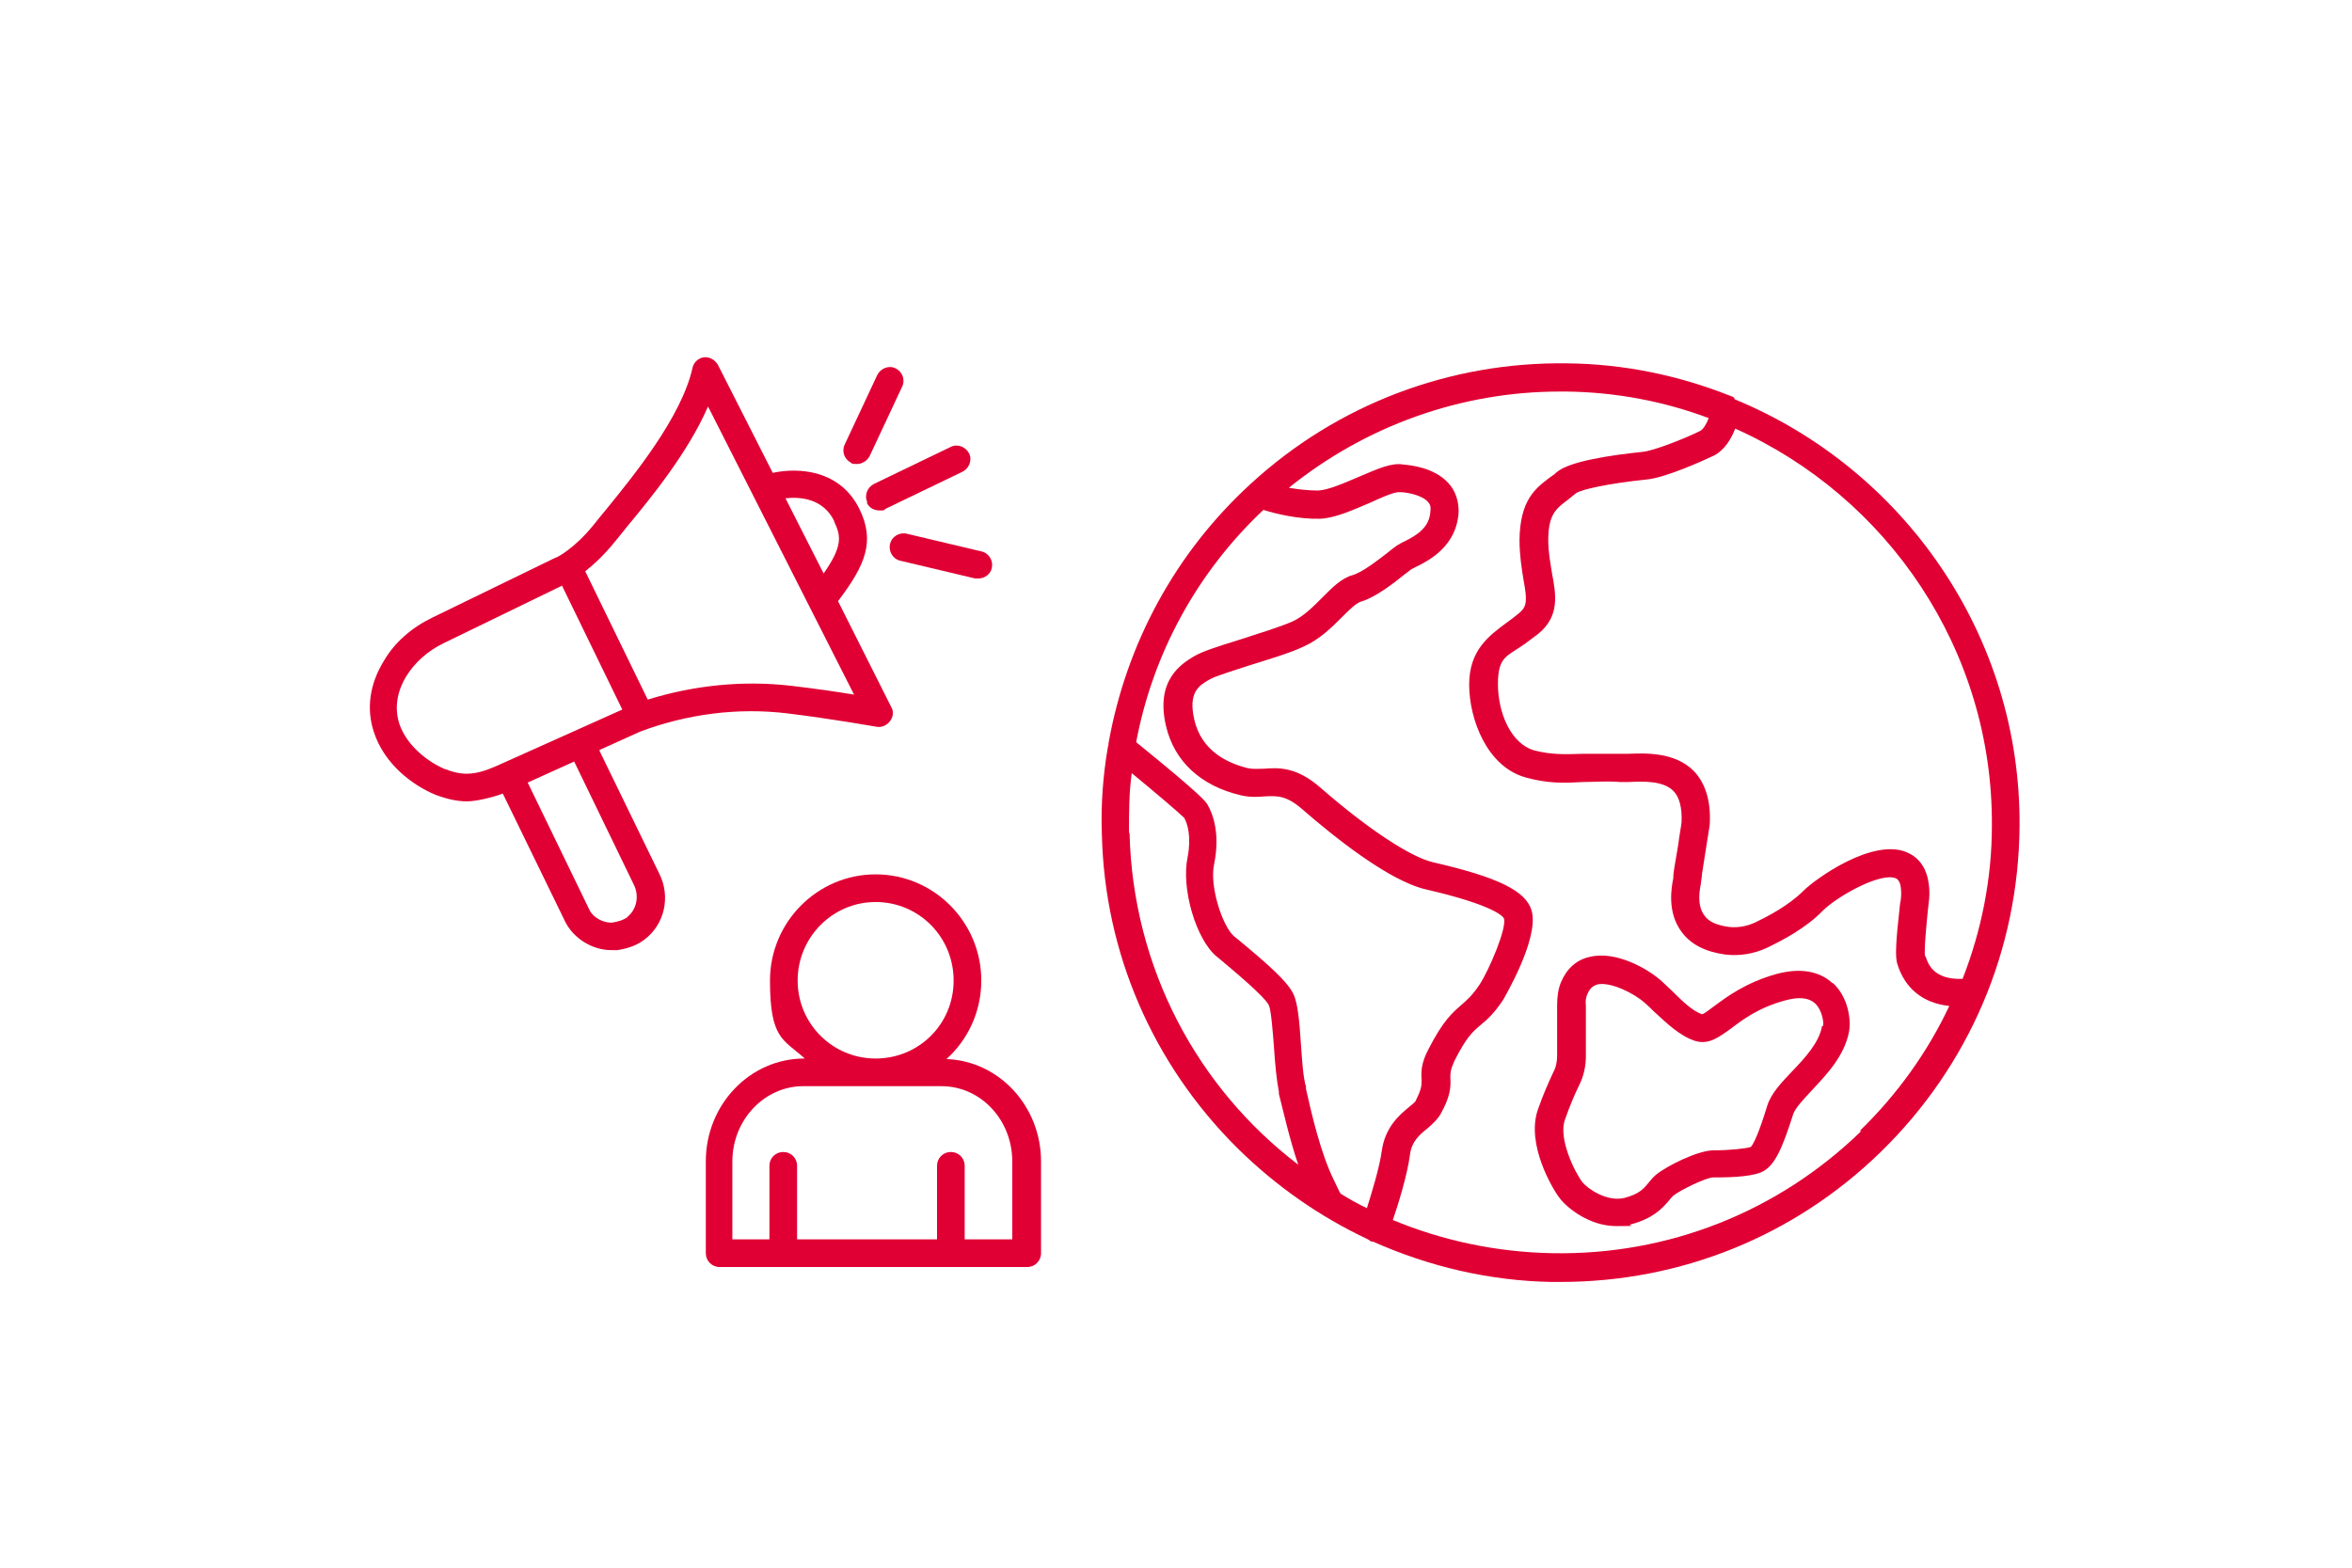 <?xml version="1.0" encoding="UTF-8"?>
<svg xmlns="http://www.w3.org/2000/svg" version="1.1" viewBox="0 0 425.2 283.5">
  <defs>
    <style>
      .cls-1 {
        fill: #e00034;
      }
    </style>
  </defs>
  <!-- Generator: Adobe Illustrator 28.7.10, SVG Export Plug-In . SVG Version: 1.2.0 Build 236)  -->
  <g>
    <g id="Vrstva_1">
      <g>
        <path class="cls-1" d="M171.1,191.5c3.9-3.5,6.3-8.6,6.3-14.2,0-10.6-8.6-19.2-19.1-19.2s-19.1,8.6-19.1,19.2,2.4,10.6,6.3,14.1h-.1c-9.8,0-17.8,8.3-17.8,18.6v16.6c0,1.4,1.1,2.5,2.5,2.5h55.6c1.4,0,2.5-1.1,2.5-2.5v-16.6c0-9.9-7.5-18.1-17-18.5ZM144.2,177.3c0-7.8,6.3-14.2,14.1-14.2s14.1,6.3,14.1,14.2-6.3,14.1-14.1,14.1-14.1-6.3-14.1-14.1ZM183.1,224.1h-8.7v-13.3c0-1.4-1.1-2.5-2.5-2.5s-2.5,1.1-2.5,2.5v13.3h-25.3s0,0,0,0v-13.3c0-1.4-1.1-2.5-2.5-2.5s-2.5,1.1-2.5,2.5v13.3s0,0,0,0h-6.7v-14.1c0-7.5,5.8-13.6,12.8-13.6h25c7.1,0,12.8,6.1,12.8,13.6v14.1Z"/>
        <path class="cls-1" d="M108.4,135.6l7.3-3.3c8.5-3.2,17.7-4.4,26.7-3.3,8.2,1,15.9,2.4,16,2.4.9.2,1.9-.2,2.5-1,.6-.8.7-1.8.2-2.6l-9.6-19.1c5-6.6,6.7-10.8,3.9-16.6-3.5-7.2-11.1-7.6-15.7-6.6l-9.9-19.5c-.5-.9-1.5-1.5-2.5-1.4-1,.1-1.9.9-2.1,1.9-2,9-10.9,19.8-15.6,25.6-.8,1-1.6,1.9-2.2,2.7-3.6,4.5-6.8,6-6.8,6,0,0,0,0-.1,0l-22.4,10.9c-3.7,1.8-6.8,4.5-8.7,7.8-2.6,4.2-3.2,8.7-1.8,12.9,1.9,5.8,7,9.6,11.1,11.3,2.1.8,4,1.2,5.7,1.2s4.6-.7,6.5-1.4l11.3,23.2c1.5,3,4.9,5.1,8.3,5.1s.7,0,1.1,0c2-.3,3.6-.9,4.9-1.9,3.6-2.7,4.8-7.7,2.7-11.9l-10.8-22.2ZM150.8,94.3c1.3,2.7,1.5,4.5-1.9,9.4l-6.9-13.6c2.6-.3,6.8,0,8.8,4.1ZM111.2,97.9c.6-.7,1.3-1.6,2.1-2.6,4.4-5.3,11.1-13.5,14.7-21.8l26.4,52.1c-3-.5-7.1-1.1-11.4-1.6-8.7-1-17.5-.1-25.9,2.5l-11.3-23.2c1.5-1.2,3.4-2.9,5.4-5.4ZM80.5,139.1c-2.9-1.2-6.9-4.1-8.3-8.2-.9-2.8-.5-5.8,1.3-8.7,1.5-2.4,3.8-4.5,6.7-5.9l21.4-10.4,10.9,22.4-21.4,9.6c-3.9,1.8-6.6,2.8-10.5,1.2ZM113.5,165.8c-.7.5-1.5.8-2.7,1-1.5.2-3.5-.8-4.2-2.2l-11.2-23.1,8.4-3.8,10.8,22.3c1,2,.5,4.5-1.2,5.8Z"/>
        <path class="cls-1" d="M153.8,83.7c.3.2.7.2,1.1.2.9,0,1.8-.5,2.3-1.4l5.9-12.6c.6-1.3,0-2.7-1.2-3.3s-2.7,0-3.3,1.2l-5.9,12.6c-.6,1.3,0,2.7,1.2,3.3Z"/>
        <path class="cls-1" d="M160.9,98.4c-.3,1.3.5,2.7,1.9,3l13.5,3.2c.2,0,.4,0,.6,0,1.1,0,2.2-.8,2.4-1.9.3-1.3-.5-2.7-1.9-3l-13.5-3.2c-1.3-.3-2.7.5-3,1.9Z"/>
        <path class="cls-1" d="M156.7,90.9c.4.9,1.3,1.4,2.3,1.4s.7,0,1.1-.3l13.9-6.7c1.2-.6,1.8-2.1,1.2-3.3s-2.1-1.8-3.3-1.2l-13.9,6.7c-1.2.6-1.8,2.1-1.2,3.3Z"/>
        <path class="cls-1" d="M313.5,71.9c-.3-.2-.6-.3-.9-.4,0,0,0,0,0,0-9.1-3.6-19-5.7-29.3-5.8-21.2-.3-41.5,7.4-57.1,21.7-13.7,12.5-22.6,29-25.8,47,0,.2,0,.4-.1.6-.9,5.2-1.3,10.5-1.1,15.9.5,21.4,9.2,41.5,24.5,56.7,7,6.9,14.9,12.4,23.6,16.5.2.1.4.3.6.4.1,0,.2,0,.3,0,10.1,4.5,21,7.1,32.3,7.3.5,0,1.1,0,1.6,0,21.8,0,42.3-8.3,57.9-23.5,16-15.6,24.9-36.5,25.1-58.8.3-34.7-21.1-64.8-51.5-77.3ZM204.1,150.6c0-3.6,0-7.3.5-10.8,4.5,3.7,8.6,7.2,9.5,8.1.6,1.1,1.3,3.4.6,7.1-1.2,5.6,1.5,14.9,5.3,18l.5.4c2,1.7,8.2,6.8,8.9,8.4.4.9.7,4.8.9,7.4.2,3.2.5,6.2.9,8.2v.4c.8,3.1,1.9,8.1,3.5,12.8-18.1-13.8-29.9-35.4-30.5-60ZM247.2,218.5c-1.7-.8-3.3-1.7-4.9-2.7v-.2c-.1,0-.1,0-.1,0l-1-2.1c-2.5-5-4.2-12.6-5.1-16.6v-.4c-.5-1.6-.7-4.6-.9-7.5-.3-4.6-.6-7.5-1.3-9.1-1-2.3-4.6-5.5-10.3-10.2l-.5-.4c-2.1-1.8-4.5-9.1-3.6-13.1,1.1-5.4-.2-9-1.2-10.7-.3-.5-.8-1.5-12.9-11.3,3-16,11-30.7,23-42,2.2.7,6.4,1.7,10.2,1.6,2.8-.1,6-1.6,9.1-2.9,1.7-.8,4.2-1.9,5.1-1.9.2,0,.3,0,.5,0,.7,0,3.6.4,4.8,1.7.4.4.6.9.5,1.6-.1,3-2.3,4.4-4.7,5.6-.5.2-.9.5-1.3.7-.4.3-1,.7-1.7,1.3-1.7,1.3-4.6,3.6-6.4,4.1-2.1.6-3.7,2.3-5.5,4.1-1.7,1.7-3.4,3.4-5.4,4.3-2.3,1-6.2,2.2-9.6,3.3-4.2,1.3-6.6,2.1-7.8,2.8l-.4.2c-2.1,1.3-7,4.2-5,12.6,1.5,6.4,6.3,10.8,13.5,12.5,1.7.4,3.1.3,4.4.2,2.2-.1,3.8-.2,6.7,2.3,5.4,4.7,15.5,12.9,22.3,14.5,12.6,2.9,14.1,5,14.2,5.3.5,1.8-2.7,9.3-4.4,11.9-1.4,2.1-2.3,2.8-3.3,3.7-1.6,1.4-3.3,2.8-6,8.1-1.3,2.5-1.3,4-1.2,5.5,0,1,0,1.6-1.1,3.8-.1.2-.7.7-1.2,1.1-1.7,1.4-4.3,3.6-4.9,7.9-.4,3-1.8,7.5-2.7,10.4ZM336.5,204.5c-15,14.6-34.9,22.5-55.9,22.1-10.2-.2-19.9-2.3-28.8-6,1-2.9,2.6-8.1,3.1-11.8.3-2.4,1.7-3.6,3.2-4.8.8-.7,1.7-1.5,2.3-2.5,1.8-3.2,1.9-4.9,1.8-6.6,0-.9,0-1.4.7-3,2.2-4.4,3.4-5.4,4.7-6.5,1.2-1,2.5-2.1,4.2-4.7,0-.1,6.5-10.9,5.1-16-1-3.6-6.1-6.1-17.9-8.8-4.1-1-11.7-6-20.2-13.4-4.4-3.9-7.7-3.7-10.3-3.5-1.1,0-2,.1-2.9-.1-3.7-.9-8.4-3.1-9.7-8.8-1.1-4.9.8-6.1,2.7-7.2l.4-.2c.7-.4,4.1-1.5,6.6-2.3,3.5-1.1,7.6-2.3,10.1-3.5,2.9-1.3,5.1-3.5,6.9-5.3,1.3-1.3,2.5-2.5,3.4-2.8,2.7-.8,5.9-3.3,8-5,.6-.4,1.1-.9,1.4-1,.1,0,.5-.3.8-.4,2.2-1.1,7.2-3.7,7.5-9.9,0-2-.6-3.8-1.9-5.2-2.6-2.8-6.9-3.2-8.1-3.3-2.1-.4-4.7.8-8,2.2-2.6,1.1-5.5,2.4-7.4,2.5-1.7,0-3.6-.2-5.3-.5,13.9-11.2,31.1-17.4,49-17.4s.8,0,1.1,0c9.1.1,17.8,1.8,25.8,4.8-.4,1.1-1,2-1.5,2.3-2.8,1.4-8.4,3.6-10.4,3.8-5.8.6-13.3,1.7-15.6,3.7-.4.4-.9.7-1.3,1-2.5,1.9-5.3,4-5.4,11.2,0,2.8.4,5.2.7,7.1.7,3.8.7,4.9-.7,6.1-.7.6-1.5,1.2-2.2,1.7-3.4,2.5-6.9,5.1-6.9,11.3s3.2,14.9,10.3,16.8c4,1.1,6.9,1,10.4.8,1.9,0,4-.2,6.5,0,.5,0,1.1,0,1.7,0,2.4-.1,6.1-.3,8,1.6,1.1,1.1,1.6,3,1.5,5.6,0,.4-.4,2.4-.6,4.1-.7,4-.9,5.3-.9,5.9v.2c-.3,1.5-1.2,6.1,1.5,9.7,1.7,2.3,4.3,3.6,7.9,4.1,2.5.3,5.1-.1,7.5-1.2,2.9-1.4,7.1-3.6,10.1-6.7,2.6-2.6,10.4-7,13.2-5.9.7.3,1,1.2,1,2.8,0,.3,0,.9-.2,1.8-.8,7.1-.9,9.6-.5,10.9,1.4,4.5,4.7,7.1,9.4,7.6-3.9,8.3-9.4,16-16.2,22.6ZM348,172.9c-.2-1.2.4-7.1.6-9,.2-1.5.2-2,.2-2.3,0-4.8-2.2-6.7-4.1-7.5-6.2-2.6-16.5,4.8-18.7,7-2.7,2.7-6.6,4.7-8.7,5.7-1.5.7-3.2,1-4.8.8-2.1-.3-3.6-.9-4.4-2.1-1.4-1.9-.8-4.7-.6-5.8,0-.4.1-.6.1-.8,0-.5.5-3.4.8-5.4.5-3.3.7-4.2.7-4.6.2-4.1-.8-7.3-2.9-9.5-3.5-3.5-8.9-3.2-11.8-3.1-.5,0-1,0-1.3,0-2.8,0-5,0-6.9,0-3.3.1-5.6.2-8.8-.6-4.3-1.2-6.6-6.9-6.6-12s1.7-5,4.9-7.3c.8-.6,1.6-1.2,2.4-1.8,3.9-3.2,3.2-7.1,2.5-10.8-.3-1.9-.7-3.9-.7-6.1,0-4.7,1.4-5.7,3.5-7.3.5-.4,1-.8,1.5-1.2.9-.7,6-1.8,12.8-2.5,3.3-.3,10-3.3,12.1-4.3,2-1,3.2-3.1,3.9-4.9,27.5,12.3,46.6,40,46.4,71.8,0,9.6-1.9,19-5.3,27.7-5.4.2-6.3-2.9-6.7-4.1Z"/>
        <path class="cls-1" d="M331.3,177.8c-1.7-1.6-4.8-3.1-10.1-1.7-5.7,1.6-9.1,4.2-11.4,5.9-.8.6-1.7,1.3-2.1,1.4-1.7-.6-3.4-2.2-5.5-4.3-.5-.5-1.1-1-1.7-1.6-2.5-2.3-8.3-5.6-13-4.5-2.5.5-4.3,2.2-5.3,4.6-.5,1.2-.7,2.6-.7,4.2h0s0,9.1,0,9.1c0,1-.2,2.1-.7,3-.7,1.5-1.8,3.9-2.8,6.8-2.1,6.2,2.6,14.2,4,16,1.4,1.8,5.4,5,10.2,5s1.7-.1,2.6-.3c4.1-1.1,5.7-2.9,6.9-4.3.3-.4.6-.7.8-.9,1.4-1.1,6-3.3,7.2-3.3,1.9,0,6.4,0,8.6-.9,2.6-1,4-4.7,5.9-10.6.4-1.1,1.9-2.7,3.4-4.3,2.6-2.8,5.9-6.2,6.7-10.7.3-1.7,0-6-3-8.7ZM329.4,185.5c-.5,3-3.1,5.8-5.4,8.2-2,2.1-3.8,4-4.5,6.2-.7,2.3-2.1,6.6-3,7.5-1,.3-3.8.6-6.7.6s-8.6,2.9-10.4,4.4c-.6.5-1,1-1.4,1.5-.9,1.1-1.7,2-4.3,2.7-3.2.8-6.7-1.7-7.6-2.8-1.4-1.8-4.4-7.9-3.2-11.3.9-2.6,1.9-4.9,2.6-6.3.8-1.6,1.2-3.4,1.2-5.2v-9.1c-.1-.9,0-1.6.3-2.2.5-1.2,1.2-1.5,1.8-1.7,2.4-.5,6.6,1.6,8.5,3.3.6.5,1.1,1,1.6,1.5,2.6,2.4,4.8,4.5,7.5,5.4,2.5.8,4.4-.7,6.5-2.2,2.1-1.6,5-3.8,9.8-5.1,2.5-.7,4.3-.5,5.4.5,1.4,1.3,1.6,3.6,1.5,4.1Z"/>
      </g>
    </g>
  </g>
</svg>
